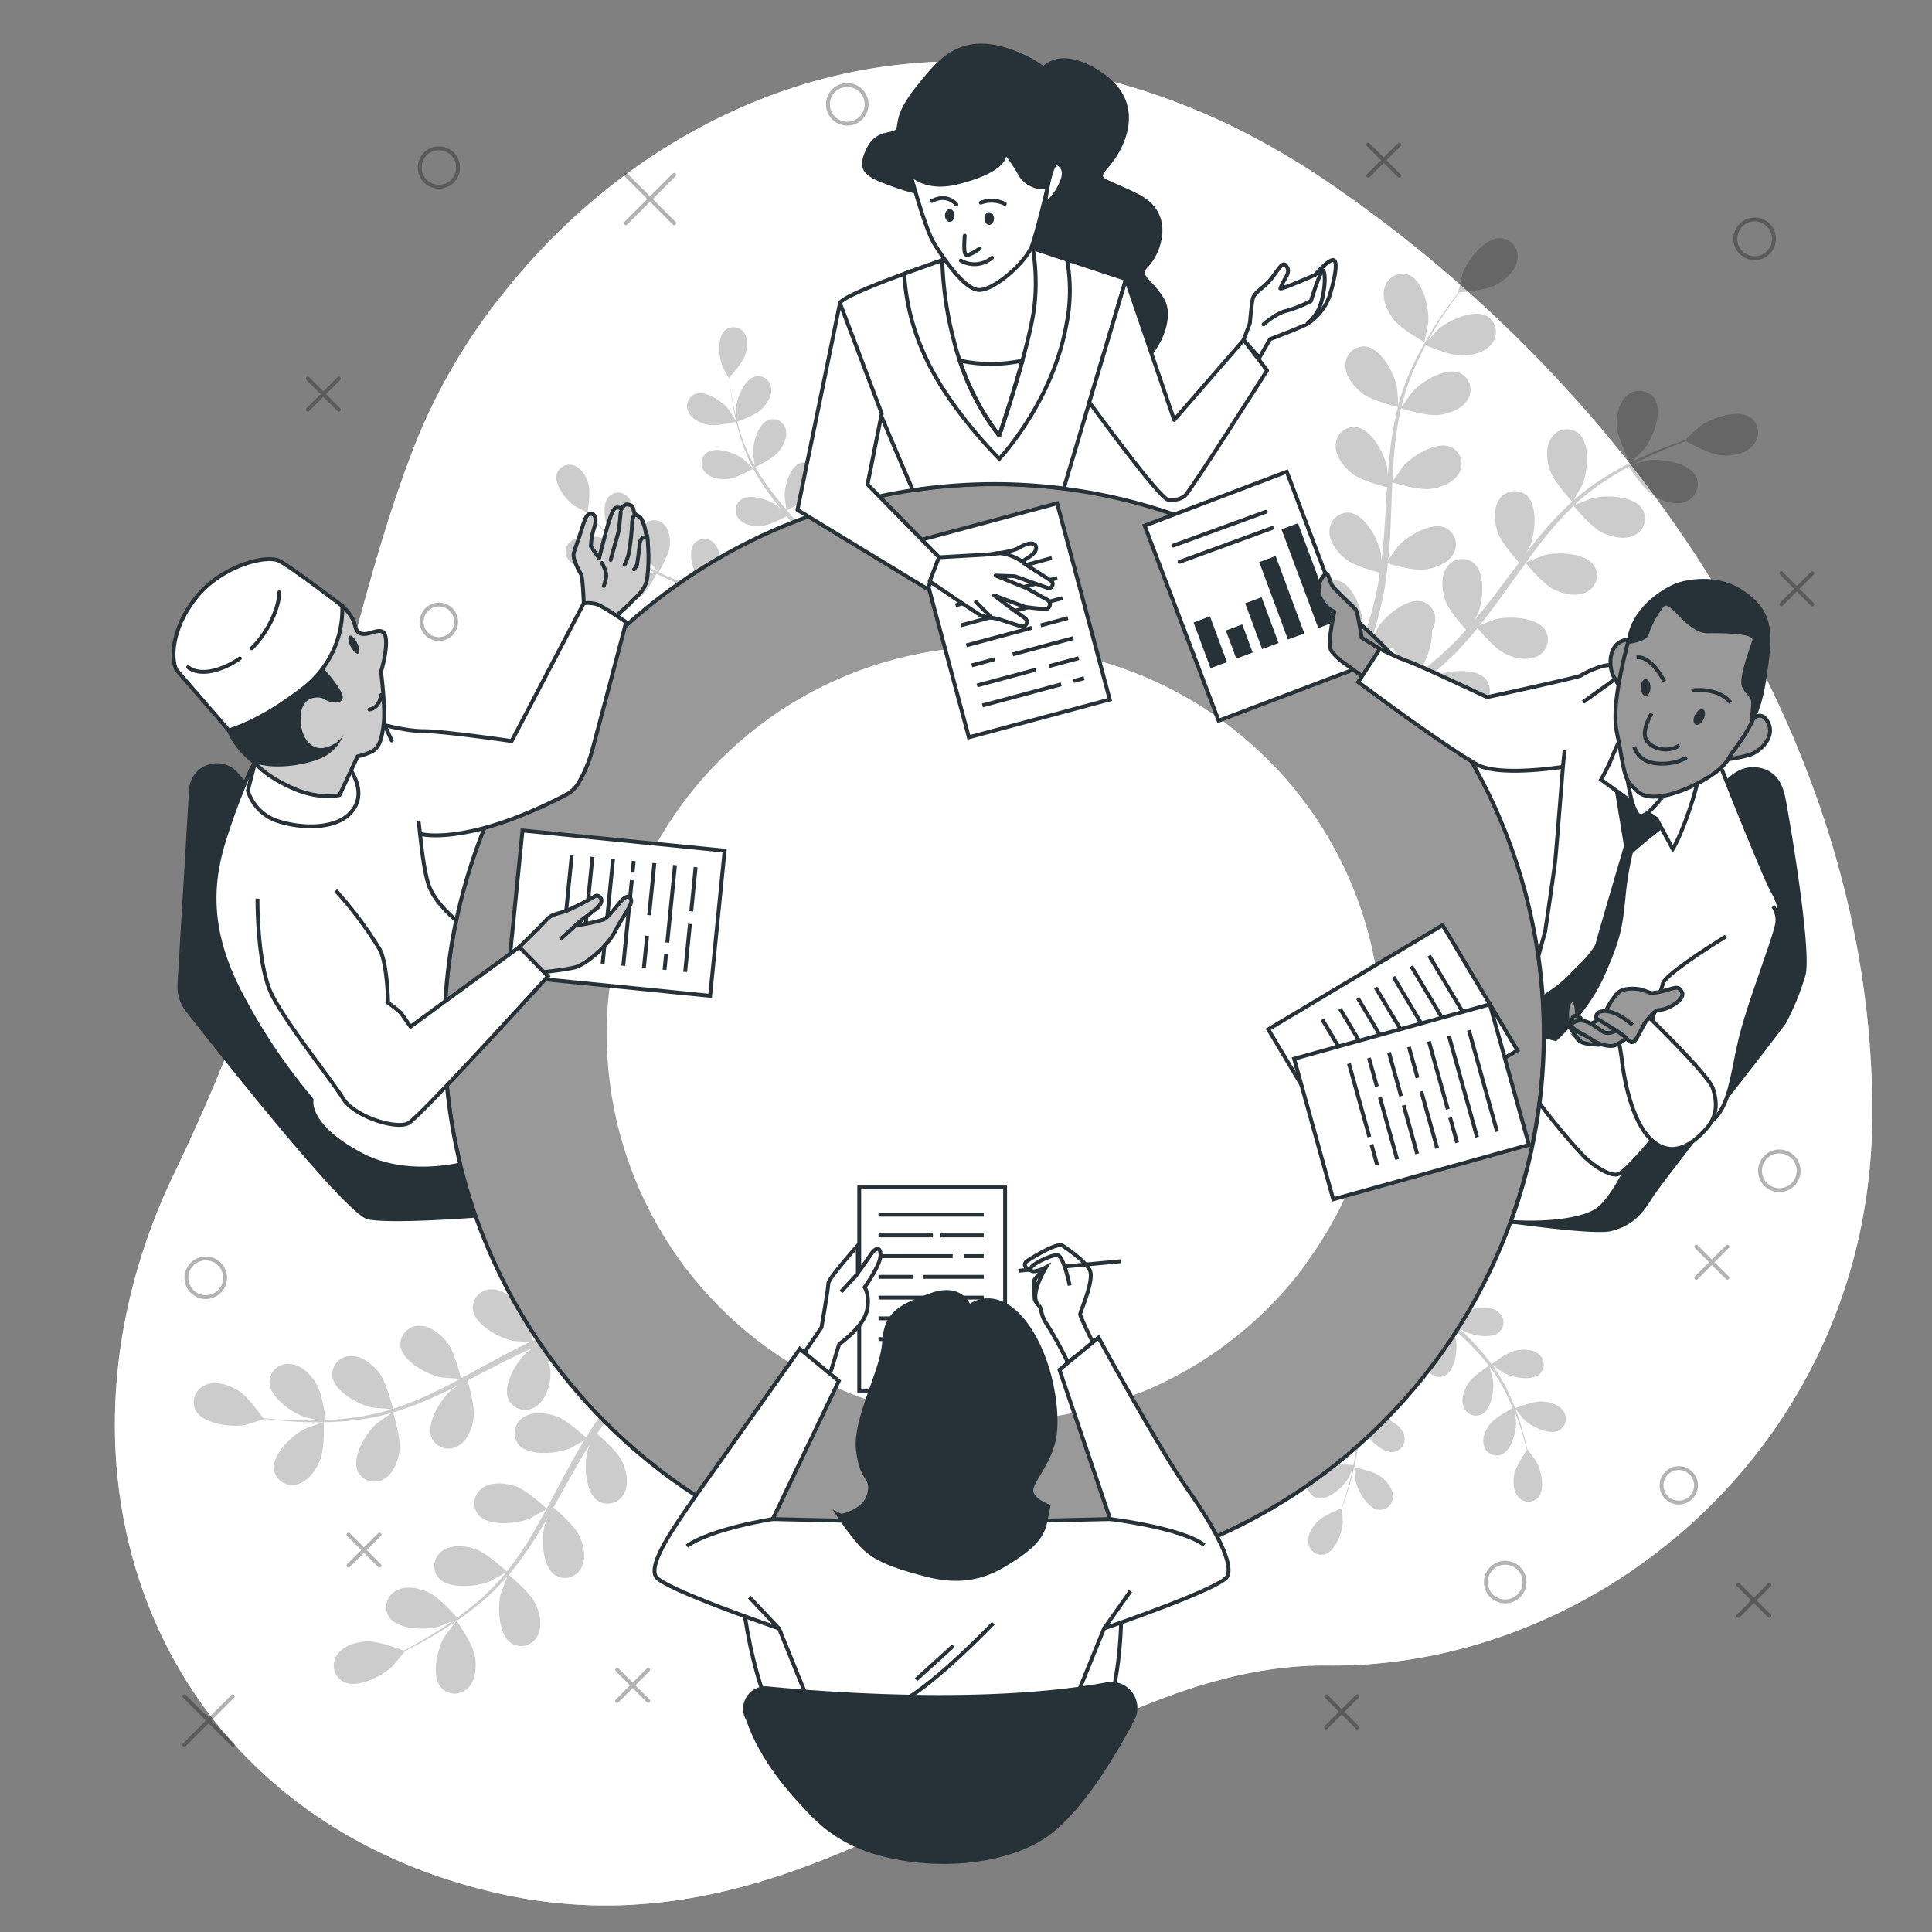 <svg xmlns="http://www.w3.org/2000/svg" viewBox="0 0 500 500"><rect x="0" y="0" width="500" height="500" fill="#808080" stroke="none"/><g id="freepik--background-simple--inject-76"><path d="M316.59,31.58c-27.94-13-58.65-18.9-90.11-14-38,6-71.91,27.91-95.74,57.73a153.21,153.21,0,0,0-22.64,38c-20.52,51-25.48,112.51-63,190.35s-4.95,165.58,82.79,186.1,145.77-59.44,215.82-58.73,140.11-57.32,140.82-141.52C485.36,193,424,103.11,346.82,49.31A201.64,201.64,0,0,0,316.59,31.58Z" style="fill:#FFFFFF"></path><path d="M316.59,31.58c-27.94-13-58.65-18.9-90.11-14-38,6-71.91,27.91-95.74,57.73a153.21,153.21,0,0,0-22.64,38c-20.52,51-25.48,112.51-63,190.35s-4.95,165.58,82.79,186.1,145.77-59.44,215.82-58.73,140.11-57.32,140.82-141.52C485.36,193,424,103.11,346.82,49.31A201.64,201.64,0,0,0,316.59,31.58Z" style="fill:#fff;opacity:0.7"></path></g><g id="freepik--Plants--inject-76"><g style="opacity:0.2"><path d="M122.85,428.35c-.58-3.11-4.7-8.9-4.7-8.9s-3,3.87-3.15,4.14c-1.82,3.12-3.5,10.22-.8,13.23a4.79,4.79,0,0,0,7.12-.19C123.24,434.52,123.35,431,122.85,428.35Z"></path><path d="M83.81,368.07c0-.08-4.63,1.58-4.91,1.71-3.23,1.6-8.55,6.59-8,10.59a4.77,4.77,0,0,0,6,3.77c2.77-.7,4.8-3.57,5.85-6.06C84.06,375.17,83.81,368.07,83.81,368.07Z"></path><path d="M50.63,365c1.9,3.56,9.14,4.42,12.7,3.79.3-.06,5-1.47,5-1.53l0-.08c1.14.15,2.37.29,3.71.42,2.48.21,5.29.44,8.36.47a85.39,85.39,0,0,0,9.91-.36,61.08,61.08,0,0,0,10.92-2l.13,0c-1,.65-3.7,2.56-3.9,2.73-2.7,2.39-6.51,8.61-4.89,12.31a4.79,4.79,0,0,0,6.83,2c2.48-1.4,3.68-4.71,4-7.38.4-3-1.51-9.33-1.67-9.83a85.8,85.8,0,0,0,10.59-4c2-.9,4-1.87,6-2.86-.83.59-1.58,1.12-1.68,1.21-2.7,2.39-6.51,8.61-4.89,12.31a4.79,4.79,0,0,0,6.83,2c2.48-1.4,3.68-4.71,4-7.38s-1.16-8.13-1.59-9.56l2.28-1.16c3.63-1.88,7.24-3.77,10.85-5.51,1.27-.62,2.54-1.18,3.81-1.74-.75.52-1.37,1-1.46,1-2.7,2.4-6.51,8.62-4.89,12.32a4.79,4.79,0,0,0,6.83,2c2.48-1.41,3.68-4.71,4-7.39s-1-7.6-1.51-9.29c1.32-.54,2.64-1.09,3.94-1.55.9-.29,1.74-.64,2.66-.89l2.68-.78c1.72-.44,3.5-.9,5.19-1.28,1.17-.27,2.3-.51,3.43-.76-1.27.6-3.74,1.82-3.93,2a18.52,18.52,0,0,0-6.08,7.14,5.24,5.24,0,0,0-.84.65,4.79,4.79,0,0,0-.07,7.12c3.06,2.65,10.12.85,13.21-1,.18-.11,2-1.53,3.18-2.44-.6.64-1.18,1.25-1.78,1.92-1.2,1.31-2.36,2.65-3.61,4.09L157.14,364c-.6.72-1.15,1.55-1.73,2.32-1.32,1.83-2.56,3.74-3.77,5.7-1.15-1.05-5.29-4.71-7.86-5.56s-6.06-1.22-8.41.4a4.79,4.79,0,0,0-1.15,7c2.62,3.08,9.88,2.37,13.22,1,.21-.09,2.49-1.35,3.73-2.07-.72,1.18-1.44,2.36-2.13,3.58-2,3.52-3.88,7.14-5.8,10.75-.58,1.11-1.18,2.2-1.77,3.3-.4-.38-5.23-4.84-8.11-5.79-2.56-.85-6.06-1.22-8.41.4a4.79,4.79,0,0,0-1.15,7c2.62,3.08,9.88,2.37,13.22,1,.25-.11,3.53-1.93,4.34-2.43-1.3,2.42-2.63,4.81-4,7.12a83.15,83.15,0,0,1-6.21,9c-.19-.18-5.2-4.86-8.15-5.84-2.56-.84-6.06-1.21-8.41.41a4.78,4.78,0,0,0-1.15,7c2.62,3.08,9.88,2.37,13.21,1,.22-.09,2.72-1.47,3.9-2.16l.15.18a62.7,62.7,0,0,1-7.78,7.77c-1.54,1.31-3.08,2.48-4.6,3.59-.85-1-4.76-5.34-7.31-6.52s-5.89-1.87-8.41-.52a4.79,4.79,0,0,0-1.91,6.86c2.26,3.35,9.56,3.44,13,2.43.18-.05,2-.82,3.38-1.4-.69.49-1.4,1-2.08,1.46-2.53,1.71-5,3.13-7.12,4.36-1.23.69-2.36,1.29-3.42,1.84-1.32-.51-6.68-2.53-9.44-2.39s-6.09,1.05-7.7,3.41a4.79,4.79,0,0,0,1.46,7c3.56,1.93,10.07-1.35,12.68-3.85.23-.21,3.38-4,3.31-4l-.08,0c1-.51,2.13-1.07,3.32-1.7,2.19-1.19,4.65-2.55,7.23-4.22a85.7,85.7,0,0,0,8.08-5.76,63.14,63.14,0,0,0,8-7.67,1,1,0,0,0,.08-.11c-.47,1.09-1.68,4.18-1.75,4.42-.93,3.49-.68,10.78,2.72,13a4.8,4.8,0,0,0,6.82-2.07c1.29-2.54.47-6-.71-8.39-1.33-2.74-6.41-6.94-6.81-7.28a84.71,84.71,0,0,0,6.64-9.15c1.18-1.85,2.31-3.76,3.42-5.68-.38.95-.71,1.81-.74,1.93-.93,3.49-.68,10.78,2.71,13a4.79,4.79,0,0,0,6.82-2.06c1.3-2.55.47-6-.7-8.39s-5.46-6.14-6.6-7.1c.42-.74.85-1.48,1.26-2.22,2-3.57,4-7.14,6-10.58.72-1.22,1.47-2.39,2.22-3.56-.34.85-.61,1.56-.64,1.68-.93,3.49-.68,10.78,2.72,13a4.78,4.78,0,0,0,6.81-2.07c1.3-2.54.48-6-.7-8.38s-5-5.78-6.39-6.93c.8-1.17,1.6-2.36,2.44-3.46.58-.74,1.09-1.5,1.72-2.21l1.81-2.13c1.19-1.31,2.42-2.68,3.62-3.93.83-.88,1.63-1.7,2.44-2.53-.73,1.2-2.11,3.58-2.2,3.79-1.45,3.31-2.31,10.56.72,13.24a4.79,4.79,0,0,0,7.05-1c1.67-2.32,1.37-5.82.57-8.4-.87-2.84-5.06-7.59-5.59-8.19,1.34-1.36,2.66-2.68,3.93-3.9,4.33-4.21,8.1-7.56,10.79-9.87l-1.54-2.27-.18.15c-2.67,2.41-6.44,5.9-10.76,10.29-1.37,1.38-2.8,2.88-4.26,4.44a55.32,55.32,0,0,0-5.26-3.11c.69-3-.12-8.84-.23-9.59,1.88-.4,3.7-.77,5.43-1.09C171,340,176,339.3,179.47,338.85l-1.69-2.49c-3.44.54-8,1.31-13.23,2.43-1.9.39-3.93.86-6,1.35-.29-.72-2.74-6.58-4.91-8.61-2-1.84-5-3.64-7.81-3.16a4.8,4.8,0,0,0-4,5.91c1.09,3.89,8,6.29,11.59,6.43.21,0,2.53-.16,4-.29l-2.54.62c-1.72.43-3.43.91-5.27,1.42l-2.66.84c-.9.27-1.81.66-2.73,1-2.1.8-4.19,1.71-6.28,2.68-.38-1.51-1.81-6.85-3.49-9s-4.38-4.36-7.23-4.3a4.78,4.78,0,0,0-4.84,5.23c.48,4,6.93,7.42,10.48,8.11.22,0,2.82.25,4.25.34-1.25.59-2.51,1.17-3.75,1.81-3.6,1.84-7.18,3.81-10.77,5.77-1.09.6-2.2,1.18-3.3,1.77-.12-.54-1.69-6.92-3.56-9.3-1.67-2.12-4.38-4.36-7.24-4.31a4.8,4.8,0,0,0-4.84,5.23c.49,4,6.94,7.43,10.48,8.12.27.05,4,.34,5,.37-2.42,1.29-4.84,2.56-7.29,3.72a86.18,86.18,0,0,1-10.14,4.07c-.06-.25-1.66-6.92-3.58-9.36-1.67-2.12-4.39-4.36-7.24-4.31A4.79,4.79,0,0,0,86,356.17c.49,4,6.93,7.43,10.48,8.12.23,0,3.08.27,4.44.34l0,.23a62,62,0,0,1-10.78,2.19c-2,.25-3.93.38-5.82.46-.17-1.28-1-7.08-2.5-9.47S78,353.23,75.12,353a4.78,4.78,0,0,0-5.38,4.66c0,4.05,6.08,8.15,9.52,9.22.19.06,2.16.44,3.6.7-.85,0-1.72.06-2.54.07-3,0-5.86-.13-8.34-.29-1.41-.11-2.68-.23-3.87-.35-.82-1.16-4.18-5.8-6.55-7.21s-5.66-2.49-8.31-1.41A4.8,4.8,0,0,0,50.63,365Z"></path></g><g style="opacity:0.2"><path d="M360.53,82.53c1.88,2.55,8.1,6,8.11,6s1-4.79,1-5.1c.28-3.6-1.3-10.73-5-12.26a4.78,4.78,0,0,0-6.32,3.27C357.49,77.15,358.93,80.36,360.53,82.53Z"></path><path d="M421.92,119.81c0,.06,3.48-3.44,3.67-3.69,2.22-2.85,4.84-9.65,2.56-13a4.78,4.78,0,0,0-7.08-.76c-2.19,1.83-2.76,5.3-2.62,8C418.61,113.52,421.92,119.8,421.92,119.81Z"></path><path d="M453.14,108.13c-3.27-2.38-10.16,0-13.09,2.12-.25.18-3.87,3.5-3.81,3.54l.08,0c-1.09.37-2.26.78-3.52,1.25-2.33.88-4.95,1.91-7.73,3.21a84.56,84.56,0,0,0-8.77,4.64,62.39,62.39,0,0,0-9,6.52l-.09.1c.61-1,2.22-3.91,2.32-4.15,1.39-3.33,2.11-10.59-1-13.22a4.78,4.78,0,0,0-7,1.14c-1.63,2.34-1.27,5.84-.42,8.41.95,2.88,5.42,7.74,5.77,8.12a86.79,86.79,0,0,0-7.8,8.18c-1.41,1.68-2.79,3.42-4.14,5.18.5-.9.94-1.7,1-1.82,1.39-3.33,2.12-10.59-.95-13.22a4.8,4.8,0,0,0-7,1.14c-1.62,2.34-1.26,5.84-.42,8.41s4.59,6.81,5.59,7.91c-.52.68-1,1.35-1.55,2-2.45,3.28-4.88,6.55-7.36,9.69-.88,1.11-1.78,2.17-2.68,3.23.45-.8.81-1.47.86-1.58,1.39-3.33,2.12-10.59-1-13.22a4.78,4.78,0,0,0-7,1.14c-1.63,2.35-1.27,5.84-.42,8.41s4.22,6.4,5.4,7.71c-.95,1.06-1.9,2.12-2.87,3.11-.68.65-1.29,1.33-2,1.95L372.44,170c-1.36,1.14-2.76,2.33-4.12,3.41-.93.76-1.84,1.46-2.75,2.17.88-1.09,2.56-3.26,2.68-3.46a18.52,18.52,0,0,0,2.37-9.07,4.94,4.94,0,0,0,.47-.95,4.79,4.79,0,0,0-3-6.45c-3.91-1-9.49,3.65-11.45,6.68-.12.18-1.16,2.26-1.79,3.58.25-.83.51-1.64.76-2.5.51-1.7,1-3.42,1.47-5.26.21-.9.42-1.8.64-2.72s.36-1.89.55-2.84c.39-2.22.67-4.48.91-6.77,1.49.44,6.81,1.94,9.49,1.59s6-1.54,7.4-4a4.79,4.79,0,0,0-2-6.83c-3.7-1.63-9.92,2.17-12.32,4.87-.15.17-1.66,2.3-2.46,3.48.13-1.37.27-2.75.36-4.15.25-4,.38-8.12.53-12.2.05-1.25.11-2.49.16-3.74.53.17,6.82,2.08,9.82,1.69,2.68-.35,6-1.55,7.4-4a4.79,4.79,0,0,0-2-6.83c-3.7-1.63-9.93,2.17-12.33,4.87-.18.2-2.34,3.27-2.86,4.07.13-2.74.27-5.47.53-8.16a84.66,84.66,0,0,1,1.68-10.81c.25.08,6.8,2.11,9.88,1.71,2.67-.35,6-1.55,7.39-4a4.78,4.78,0,0,0-2-6.83c-3.7-1.63-9.93,2.17-12.33,4.87-.16.17-1.81,2.51-2.56,3.64l-.21-.09a61.34,61.34,0,0,1,3.62-10.39c.81-1.85,1.69-3.57,2.58-5.23,1.18.5,6.6,2.74,9.41,2.68s6.12-.87,7.8-3.18a4.79,4.79,0,0,0-1.27-7c-3.49-2-10.1,1.06-12.78,3.48-.15.13-1.48,1.63-2.44,2.73.41-.74.83-1.51,1.24-2.22,1.53-2.64,3.1-5,4.51-7,.8-1.16,1.56-2.19,2.27-3.15,1.42-.11,7.12-.63,9.55-2s5-3.6,5.45-6.42a4.78,4.78,0,0,0-4.35-5.64c-4-.19-8.48,5.6-9.75,9-.11.29-1.3,5.06-1.22,5.06h.08c-.7.91-1.45,1.89-2.25,3-1.45,2-3.08,4.32-4.67,7a82.5,82.5,0,0,0-4.76,8.7,62.82,62.82,0,0,0-3.89,10.39s0,.09,0,.13c-.05-1.18-.31-4.48-.36-4.74-.67-3.54-4.07-10-8.09-10.49a4.79,4.79,0,0,0-5.24,4.83c-.06,2.85,2.18,5.57,4.29,7.24,2.39,1.89,8.79,3.47,9.3,3.59a84.19,84.19,0,0,0-2,11.13c-.25,2.18-.44,4.39-.6,6.6-.08-1-.16-1.93-.18-2.06-.68-3.55-4.08-10-8.09-10.5a4.79,4.79,0,0,0-5.24,4.83c-.06,2.86,2.17,5.57,4.29,7.25s7.58,3.15,9,3.52c-.05.85-.12,1.69-.17,2.54-.23,4.09-.46,8.16-.79,12.15-.12,1.4-.29,2.78-.46,4.16-.07-.9-.13-1.67-.15-1.78-.68-3.55-4.08-10-8.09-10.5a4.79,4.79,0,0,0-5.24,4.83c-.06,2.85,2.17,5.57,4.28,7.24s7.06,3,8.77,3.46c-.21,1.4-.42,2.82-.69,4.17-.2.92-.33,1.83-.59,2.74l-.69,2.71c-.51,1.7-1,3.46-1.56,5.11-.36,1.15-.73,2.24-1.09,3.34.13-1.4.34-4.14.33-4.37-.14-3.61-2.52-10.51-6.41-11.6a4.78,4.78,0,0,0-5.91,4c-.49,2.81,1.3,5.83,3.14,7.81,2,2.17,7.87,4.63,8.6,4.93-.62,1.82-1.23,3.58-1.84,5.23-2.06,5.67-4,10.33-5.41,13.58l2.37,1.37.09-.21c1.36-3.33,3.23-8.11,5.21-13.95.63-1.84,1.27-3.82,1.91-5.86a50.27,50.27,0,0,0,6.09.52c.67,3,3.95,7.9,4.37,8.54-1.51,1.17-3,2.3-4.41,3.34-4.85,3.6-9,6.41-12,8.35l2.61,1.5c2.85-2,6.59-4.64,10.85-7.94,1.54-1.18,3.16-2.48,4.82-3.83.58.52,5.33,4.72,8.17,5.61,2.58.8,6.08,1.11,8.4-.56a4.79,4.79,0,0,0,1-7.05c-2.68-3-9.92-2.19-13.24-.74-.19.08-2.21,1.24-3.47,2,.68-.56,1.34-1.09,2-1.67,1.37-1.14,2.69-2.32,4.13-3.58l2-1.91c.69-.63,1.34-1.38,2-2.07,1.54-1.63,3-3.36,4.49-5.14,1,1.19,4.61,5.37,7.05,6.56s5.84,2,8.38.72a4.77,4.77,0,0,0,2.08-6.81c-2.18-3.4-9.47-3.67-13-2.74-.22.05-2.65,1-4,1.55.87-1.08,1.75-2.15,2.59-3.27,2.44-3.22,4.8-6.56,7.18-9.88l2.2-3c.35.43,4.53,5.49,7.26,6.82,2.42,1.19,5.84,2,8.39.73a4.79,4.79,0,0,0,2.08-6.81c-2.19-3.41-9.48-3.67-13-2.75-.26.07-3.76,1.44-4.63,1.83,1.62-2.22,3.25-4.42,4.95-6.52a83.09,83.09,0,0,1,7.36-8.09c.16.2,4.5,5.51,7.3,6.87,2.42,1.18,5.84,2,8.39.73a4.79,4.79,0,0,0,2.07-6.82c-2.18-3.4-9.47-3.67-13-2.74-.23.06-2.89,1.1-4.15,1.62l-.12-.19a60.75,60.75,0,0,1,8.74-6.66c1.7-1.1,3.38-2.06,5-2.95.71,1.07,4,5.93,6.38,7.44s5.58,2.64,8.25,1.64a4.8,4.8,0,0,0,2.82-6.55c-1.8-3.62-9-4.68-12.59-4.15-.19,0-2.13.55-3.54.94.75-.39,1.52-.81,2.26-1.17,2.74-1.36,5.33-2.43,7.63-3.37,1.32-.52,2.51-1,3.64-1.37,1.24.69,6.28,3.4,9,3.64s6.17-.23,8.08-2.35A4.79,4.79,0,0,0,453.14,108.13Z"></path></g><g style="opacity:0.2"><path d="M399.07,362.71c-2.26-.12-7,1.77-7,1.77s2.19,2.73,2.35,2.89c1.87,1.79,6.52,4.17,9.08,2.8a3.43,3.43,0,0,0,1.07-5C403.43,363.48,401,362.81,399.07,362.71Z"></path><path d="M350.49,379.71c-.05,0,.32,3.49.37,3.7.56,2.53,3.14,7.08,6,7.34a3.43,3.43,0,0,0,3.64-3.57c0-2-1.68-3.94-3.23-5.09C355.48,380.73,350.49,379.71,350.49,379.71Z"></path><path d="M342.74,402.3c2.8-.72,4.62-5.62,4.78-8.21,0-.22-.17-3.74-.22-3.72l-.06,0c.29-.77.6-1.6.91-2.51.57-1.69,1.2-3.61,1.75-5.74a62,62,0,0,0,1.42-7,44.48,44.48,0,0,0,.48-7.94s0-.06,0-.09c.29.8,1.15,3,1.24,3.17,1.21,2.29,4.9,6,7.75,5.49a3.42,3.42,0,0,0,2.57-4.41c-.55-2-2.66-3.36-4.46-4.06-2-.79-6.75-.52-7.12-.5a61,61,0,0,0-1-8c-.29-1.55-.62-3.1-1-4.66.27.69.52,1.3.56,1.38,1.21,2.29,4.9,6,7.75,5.49a3.43,3.43,0,0,0,2.57-4.41c-.55-2-2.65-3.36-4.46-4.06s-5.85-.57-6.92-.51l-.42-1.79c-.7-2.84-1.4-5.68-2-8.48-.21-1-.39-2-.57-2.95.24.6.45,1.11.49,1.19,1.21,2.29,4.89,6,7.75,5.49a3.43,3.43,0,0,0,2.57-4.41c-.56-2-2.66-3.36-4.46-4.06s-5.46-.58-6.73-.52c-.15-1-.31-2-.41-3,0-.67-.15-1.32-.17-2l-.09-2c0-1.27,0-2.59,0-3.83,0-.87,0-1.69.05-2.52.2,1,.63,2.91.69,3.07a13.38,13.38,0,0,0,3.94,5.44,4.28,4.28,0,0,0,.31.69,3.43,3.43,0,0,0,4.95,1.25c2.36-1.68,2.3-6.9,1.52-9.37,0-.15-.72-1.67-1.17-2.62l1,1.56c.71,1.06,1.45,2.09,2.24,3.21L360,328c.39.54.88,1.06,1.32,1.6,1.05,1.22,2.17,2.41,3.33,3.58-.92.63-4.17,2.89-5.2,4.54s-1.87,4-1.14,5.92a3.43,3.43,0,0,0,4.7,2c2.59-1.3,3.32-6.48,2.92-9,0-.16-.52-2-.81-2.94.7.7,1.4,1.4,2.13,2.08,2.12,2,4.32,3.92,6.51,5.86l2,1.79c-.33.22-4.25,2.82-5.41,4.67-1,1.64-1.87,4-1.14,5.92a3.43,3.43,0,0,0,4.7,2c2.59-1.3,3.32-6.48,2.93-9,0-.19-.75-2.78-1-3.43,1.46,1.31,2.91,2.64,4.28,4a60.3,60.3,0,0,1,5.21,5.85c-.15.1-4.26,2.8-5.44,4.69-1,1.64-1.87,4-1.14,5.92a3.43,3.43,0,0,0,4.7,2c2.59-1.3,3.32-6.48,2.92-9,0-.17-.56-2.15-.84-3.08l.14-.08a44.1,44.1,0,0,1,4.1,6.73c.66,1.3,1.21,2.57,1.72,3.82-.81.42-4.52,2.4-5.77,4S383.5,372,384,374a3.43,3.43,0,0,0,4.46,2.49c2.72-1,4-6.07,3.9-8.66,0-.14-.23-1.56-.41-2.6.22.57.46,1.15.67,1.7.76,2.05,1.33,4,1.83,5.69.27,1,.5,1.87.7,2.7-.58.83-2.89,4.23-3.26,6.17s-.3,4.42,1.07,5.94a3.43,3.43,0,0,0,5.1.16c1.95-2.15.76-7.24-.53-9.48-.11-.2-2.21-3-2.24-3l0,.05c-.18-.81-.38-1.67-.62-2.6-.46-1.73-1-3.68-1.71-5.76a61.46,61.46,0,0,0-2.66-6.59,44.05,44.05,0,0,0-4-6.88l-.06-.08c.68.51,2.62,1.88,2.79,2,2.27,1.24,7.39,2.3,9.49.31a3.44,3.44,0,0,0-.29-5.1c-1.55-1.33-4.07-1.34-6-.93-2.13.46-5.92,3.29-6.22,3.52a60.2,60.2,0,0,0-5.25-6.17c-1.09-1.14-2.23-2.25-3.38-3.35.6.43,1.14.8,1.22.84,2.27,1.24,7.39,2.3,9.49.31a3.43,3.43,0,0,0-.28-5.1c-1.55-1.33-4.07-1.34-6-.93s-5.2,2.76-6.06,3.39l-1.34-1.25c-2.14-2-4.3-4-6.35-6-.72-.71-1.41-1.43-2.1-2.15.53.38,1,.69,1.06.73,2.27,1.24,7.39,2.3,9.49.3a3.43,3.43,0,0,0-.28-5.1c-1.56-1.33-4.08-1.33-6-.92s-4.87,2.53-5.9,3.28c-.68-.76-1.37-1.52-2-2.29-.41-.53-.85-1-1.24-1.57L360,325.47c-.71-1.05-1.46-2.14-2.13-3.18-.47-.73-.9-1.43-1.34-2.13.71.71,2.13,2.07,2.27,2.17,2.05,1.57,6.95,3.39,9.33,1.74a3.42,3.42,0,0,0,.49-5.08c-1.33-1.56-3.82-1.94-5.75-1.82-2.12.13-6.15,2.24-6.65,2.51-.72-1.17-1.42-2.31-2.05-3.4-2.2-3.72-3.9-6.92-5.05-9.18l-1.84.69a1.09,1.09,0,0,0,.08.15c1.22,2.27,3,5.48,5.34,9.23.73,1.19,1.53,2.44,2.37,3.72A39.8,39.8,0,0,0,352,324c-1.95-1-6.17-1.41-6.71-1.47,0-1.37.09-2.7.15-4,.23-4.33.58-7.92.86-10.45l-2,.76c-.21,2.48-.44,5.76-.55,9.62-.05,1.39-.07,2.88-.07,4.41-.55.09-5.05.8-6.83,2-1.62,1.06-3.38,2.86-3.52,4.9a3.44,3.44,0,0,0,3.44,3.78c2.89-.1,5.73-4.49,6.44-7,0-.15.31-1.79.47-2.83,0,.62,0,1.23,0,1.87,0,1.28.06,2.55.1,3.91.05.66.09,1.33.14,2s.15,1.37.22,2.06c.2,1.6.48,3.21.8,4.83-1.12,0-5.08.1-6.84.91s-3.78,2.32-4.22,4.31a3.43,3.43,0,0,0,2.82,4.26c2.88.34,6.35-3.58,7.42-5.93.07-.15.66-1.92,1-2.9.2,1,.39,1.94.62,2.91.68,2.82,1.45,5.65,2.2,8.48.23.86.45,1.73.68,2.59-.4,0-5.11,0-7.08.91-1.76.81-3.78,2.32-4.22,4.32a3.43,3.43,0,0,0,2.82,4.25c2.88.34,6.34-3.57,7.42-5.93.08-.17.92-2.73,1.1-3.39.49,1.91,1,3.81,1.36,5.71a60.82,60.82,0,0,1,1.12,7.75c-.19,0-5.1,0-7.13.91-1.76.81-3.77,2.32-4.22,4.31a3.44,3.44,0,0,0,2.83,4.26c2.87.34,6.34-3.58,7.42-5.93.07-.15.71-2.1,1-3l.16,0a44.19,44.19,0,0,1-.29,7.87c-.17,1.44-.41,2.81-.67,4.13-.91-.1-5.1-.49-7,.14s-4,1.89-4.67,3.82a3.43,3.43,0,0,0,2.34,4.54c2.82.66,6.69-2.85,8-5.07.08-.12.68-1.43,1.1-2.39-.13.59-.25,1.21-.38,1.78-.5,2.13-1.08,4.06-1.61,5.76-.31,1-.61,1.83-.9,2.64-.95.37-4.75,1.93-6.13,3.34s-2.69,3.52-2.38,5.55A3.44,3.44,0,0,0,342.74,402.3Z"></path></g><g style="opacity:0.2"><path d="M154.24,145.58c2.09-.88,5.52-4.64,5.52-4.64s-3.16-1.51-3.37-1.58c-2.46-.8-7.69-.91-9.39,1.43a3.43,3.43,0,0,0,1.21,5C150,146.78,152.45,146.33,154.24,145.58Z"></path><path d="M190.58,109.13s-1.81-3-2-3.18c-1.61-2-5.91-5-8.62-4a3.43,3.43,0,0,0-1.73,4.81c.91,1.83,3.23,2.82,5.13,3.18C185.64,110.37,190.57,109.13,190.58,109.13Z"></path><path d="M187.72,85.41c-2.21,1.87-1.72,7.08-.73,9.47.08.21,1.78,3.29,1.82,3.25l0,0c.07.82.16,1.7.27,2.66.22,1.77.49,3.77.93,5.93a62.26,62.26,0,0,0,1.75,6.89,44.09,44.09,0,0,0,3,7.35l0,.09c-.6-.6-2.34-2.21-2.49-2.32-2.09-1.53-7-3.27-9.37-1.57a3.43,3.43,0,0,0-.4,5.09c1.36,1.53,3.86,1.87,5.79,1.72,2.17-.18,6.3-2.47,6.63-2.66a61.41,61.41,0,0,0,4.38,6.82c.93,1.27,1.91,2.52,2.91,3.76-.54-.5-1-.94-1.1-1-2.09-1.53-7-3.27-9.37-1.57a3.43,3.43,0,0,0-.4,5.09c1.36,1.53,3.86,1.87,5.79,1.71s5.52-2,6.45-2.55l1.16,1.42c1.86,2.26,3.73,4.51,5.5,6.77.62.8,1.21,1.6,1.79,2.41-.48-.45-.88-.81-.95-.86-2.09-1.54-7-3.27-9.37-1.57a3.43,3.43,0,0,0-.39,5.09c1.35,1.53,3.85,1.87,5.78,1.71s5.17-1.86,6.29-2.46c.57.84,1.15,1.69,1.67,2.53.34.58.71,1.12,1,1.73l1,1.76c.57,1.14,1.16,2.31,1.68,3.44.37.78.71,1.53,1,2.29-.61-.8-1.84-2.34-2-2.46a13.27,13.27,0,0,0-5.92-3.18,3.86,3.86,0,0,0-.58-.49,3.43,3.43,0,0,0-5,1c-1.39,2.55.94,7.23,2.71,9.11.11.11,1.38,1.18,2.2,1.85l-1.62-1c-1.1-.64-2.21-1.25-3.41-1.91l-1.79-.9c-.59-.32-1.25-.57-1.88-.87-1.48-.64-3-1.22-4.56-1.77.56-1,2.5-4.42,2.71-6.35s-.06-4.43-1.55-5.83a3.43,3.43,0,0,0-5.1.26c-1.77,2.3-.17,7.28,1.3,9.4.09.14,1.32,1.55,2,2.31-.94-.33-1.87-.66-2.83-.95-2.76-.86-5.59-1.65-8.4-2.44-.87-.24-1.72-.5-2.58-.75.2-.34,2.6-4.39,2.83-6.55.21-1.92-.06-4.43-1.55-5.83a3.44,3.44,0,0,0-5.1.25c-1.76,2.3-.17,7.28,1.3,9.41.12.16,1.89,2.19,2.36,2.68-1.89-.55-3.77-1.12-5.6-1.75a60.72,60.72,0,0,1-7.24-3c.1-.16,2.62-4.37,2.86-6.59.21-1.92-.06-4.43-1.55-5.83a3.43,3.43,0,0,0-5.1.26c-1.77,2.3-.17,7.28,1.3,9.4.1.14,1.45,1.69,2.1,2.41l-.1.13a43.93,43.93,0,0,1-6.61-4.28c-1.16-.88-2.21-1.78-3.21-2.68.55-.74,3-4.13,3.46-6.1s.42-4.41-.91-6a3.43,3.43,0,0,0-5.09-.31c-2,2.1-1,7.22.26,9.5.07.12.89,1.31,1.5,2.16-.45-.41-.92-.83-1.34-1.24-1.58-1.51-2.94-3-4.13-4.33-.67-.76-1.26-1.46-1.81-2.12.16-1,.77-5.06.26-7s-1.66-4.11-3.55-4.88a3.43,3.43,0,0,0-4.67,2.07c-.81,2.79,2.47,6.85,4.61,8.31.19.12,3.3,1.76,3.31,1.71v-.06c.52.64,1.07,1.33,1.7,2.07,1.16,1.35,2.49,2.87,4,4.43a61,61,0,0,0,5.25,4.78,44.68,44.68,0,0,0,6.59,4.46l.08,0c-.83-.17-3.18-.55-3.36-.56-2.58-.13-7.65,1.15-8.68,3.86a3.43,3.43,0,0,0,2.48,4.46c2,.53,4.25-.57,5.77-1.76,1.72-1.34,3.9-5.53,4.07-5.87a60.43,60.43,0,0,0,7.41,3.27c1.48.55,3,1.05,4.5,1.54l-1.46-.23c-2.59-.12-7.66,1.15-8.68,3.86a3.43,3.43,0,0,0,2.47,4.47c2,.52,4.25-.57,5.78-1.76s3.47-4.75,4-5.69c.58.18,1.16.37,1.75.54,2.8.86,5.6,1.7,8.32,2.61,1,.32,1.89.67,2.83,1-.65-.1-1.19-.19-1.28-.19-2.58-.13-7.65,1.15-8.67,3.86a3.42,3.42,0,0,0,2.47,4.46c2,.53,4.25-.56,5.77-1.76s3.29-4.4,3.89-5.52c.94.39,1.89.77,2.79,1.19.61.29,1.22.54,1.81.87l1.77.94c1.1.64,2.24,1.3,3.3,1.95l2.13,1.33c-1-.33-2.82-.94-3-1-2.54-.52-7.74,0-9.17,2.5a3.44,3.44,0,0,0,1.78,4.79c1.87.82,4.28.08,6-.87,1.85-1,4.55-4.69,4.89-5.15,1.16.73,2.28,1.46,3.33,2.16,3.6,2.4,6.51,4.53,8.54,6.07l1.36-1.42-.14-.1c-2.09-1.51-5.1-3.62-8.83-6-1.17-.75-2.44-1.53-3.76-2.32a36.17,36.17,0,0,0,1.39-4.15c2.19,0,6.17-1.42,6.69-1.61.56,1.26,1.09,2.48,1.58,3.64,1.68,4,2.93,7.38,3.78,9.78l1.49-1.56c-.89-2.33-2.12-5.38-3.69-8.9-.57-1.27-1.2-2.62-1.86-4,.46-.31,4.19-2.91,5.29-4.74,1-1.66,1.8-4.05,1-5.94a3.43,3.43,0,0,0-4.73-1.91c-2.57,1.35-3.21,6.54-2.76,9.09,0,.15.49,1.75.8,2.75-.27-.56-.53-1.11-.82-1.68-.56-1.15-1.15-2.27-1.79-3.48l-1-1.74c-.32-.59-.73-1.17-1.09-1.76-.88-1.35-1.84-2.68-2.83-4,1-.49,4.53-2.3,5.76-3.8s2.4-3.72,1.93-5.71a3.43,3.43,0,0,0-4.4-2.6c-2.74.94-4.15,6-4.1,8.56,0,.16.25,2,.41,3-.6-.79-1.2-1.58-1.84-2.35-1.83-2.25-3.75-4.46-5.66-6.67-.59-.68-1.16-1.37-1.74-2.05.35-.17,4.59-2.23,6-3.9,1.23-1.49,2.39-3.73,1.92-5.72a3.44,3.44,0,0,0-4.4-2.6c-2.74.95-4.15,6-4.1,8.57,0,.19.37,2.86.49,3.53-1.27-1.5-2.53-3-3.7-4.55a60.19,60.19,0,0,1-4.39-6.49c.17-.08,4.6-2.21,6-3.92,1.23-1.49,2.39-3.73,1.92-5.72a3.43,3.43,0,0,0-4.39-2.6c-2.74.94-4.16,6-4.11,8.56,0,.17.28,2.2.43,3.17l-.15,0a43.9,43.9,0,0,1-3.16-7.22c-.48-1.36-.86-2.7-1.2-4,.86-.32,4.8-1.78,6.25-3.19s2.79-3.44,2.54-5.47a3.43,3.43,0,0,0-4.08-3.07c-2.83.64-4.79,5.49-5,8.07,0,.14,0,1.58.06,2.62-.15-.59-.31-1.19-.44-1.76-.48-2.14-.79-4.13-1.05-5.89-.14-1-.25-1.92-.34-2.77.69-.75,3.43-3.8,4.06-5.68s.88-4.34-.27-6A3.44,3.44,0,0,0,187.72,85.41Z"></path></g></g><g id="freepik--Table--inject-76"><circle cx="257.27" cy="267.55" r="142.24" transform="translate(-113.83 260.28) rotate(-45)" style="fill:#999;stroke:#263238;stroke-miterlimit:10"></circle></g><g id="freepik--World--inject-76"><circle cx="257.27" cy="267.55" r="100.25" transform="translate(-79.25 424.15) rotate(-71.08)" style="fill:#FFFFFF"></circle><path d="M237.14,360.3a94.48,94.48,0,0,0,16.35,2.08" style="fill:none"></path><path d="M224.86,356.74c2.71,1,5.48,1.86,8.29,2.6" style="fill:none"></path><polygon points="243.69 223.03 253.91 225.14 257.4 228.76 261.94 229.46 263.38 233.76 262.32 236.68 259.23 238.1 251.64 236.86 251.43 235.93 255.02 233.43 252.54 228.86 245.76 227.93 242.15 224.83 243.69 223.03" style="fill:#fff"></polygon><path d="M326.05,317.33,318,316l-9.78-1.24-7.2,1.6-7.05.11-7.07,3.27-4.13,1.16-2.55.57-4.26,3.87-4.23,2.89-7.15-2.56.18-6.86L260.4,318l-4.64,1-1.16-1.93-.47-4.29-2.14-2-3.15,1.19-.41,2.53-3.9,1.11-4.41-3.41L237.49,307l2-7.27,6.84-1,2.22,1.21,2.78-.62,3-2.86,3.23.25L263.4,303l1.57-.6-1.65-5.24-2-2.47-.52-4.52,7.77-5.62-.75-8.86,3.05-3.84,1.83-6,2.22-1,4.57-4.67-.18-1.91-3.66,1.05-1.11-1.7-2.56.57-3.74,1.8,1.19-3.43,7.61-4.13,1.39-2.5,4.39,4.39,2.56,1.62,3-1.65-2.06-2.71-5.65-2.4-7-5-6.68-2.66-5.79.31-3.4-2.17-3.92-.1-.26,1,1,6.84,1.44,2.12-.44,7.89-5.47-2.68,0-3.41-5.4-1.24L242.17,248l-.13-6.06,5.65-6.38-.77-5.67-2.51.8-2.09-1.73-1.47-3.33-1.67.13-.11,3.92-2.45,1-3-7.87-2.11-.75L228,221.4l-3.31,2.68,5.63,3.38,1.81,3.75-9.76-4.42-7.2-5-1.86-6.17-6.45-.52-4,4.06a38,38,0,0,1-3.07,2.63,40,40,0,0,1-5.37,2.16l-.05,4.16-5.29,1.42,1,2.45,8.9-.52,5.5,3.9,1.8,8.13-.95,7.77,2.16,7.56-4,12.83,2.37,17.26,4.26,9.29,4.67,6.76,3.58-.31-2-3.45L214,298.84l-2.3-4.85,2-.93,5.11,7.64,4,6.92,1.34,6,5.6,4.37,9.19,4.05,12.8.57,4.49,2.66,3.61,3.09,4.75,1.63,5.42.26,5.06-1.37s.28,2.38.54,3.54-2.12,5.83-2.12,5.83l-1.52,5.21,3,4.7,5.58,1,8.85,5.83,3.56.67.77,3.48.77,1.54a100,100,0,0,0,43.62-33.75l-.26-1.71,3.75-12.78L338.05,311Z" style="fill:#fff"></path><path d="M329.83,220.23l-3.53-3.85L321.91,212l-2.47-6.76,4.33-.23-.28-2.37-3.07.43,2.29-1.73,2.43-2.24-.52-2.32-3.61-3.1-1.7-4.87a100.34,100.34,0,0,0-121-2.32l6.2,2.61-2.32,4.9-4.21,1.91.93,6.37-1.7,1.11-1.76,3.07,1.16,4.13,4.05-.41-.74,4.31,3.94-.88,4.83-10.09-.13-3.87,6.4-1.91,1-3.15,6.58-2.19-.18-4.1,4.83-1.32s3.07-2.63,3.77-2.78a28.35,28.35,0,0,1,4.2.28l4.1,2,4.88-1.08,3.61-3.48,5.45-.72a5.85,5.85,0,0,0,2.76.36c1.16-.26,4.29-2.66,4.29-2.66l7.66,2.69,3.25,1.47.77,3.48,3.59-.31.7-2.35,3.33.73.18,1.91-6.56,3.4,5.09,4.23,9.39,2.79,4.51,3.87,5.22-.67.64-2.58,1.76-.87-7.07-3.31-3.82.36,2.81-1.6L288,188.81l3.89-1.11,5.73,1.66,2.4,5.31,3.23,2.46,3.58,6.27,5.94,2.58,1.7,7.66,6.12,2.3.33,2.61,0,3.17,2.32,3.87.93,2,4.1-.18,1-4.36Z" style="fill:#fff"></path><path d="M327.66,196.16l.29,1.33-.33,4,1.42,3.1,2.76.36,1,4.42-3-.55,2.09,12.7-1.65,5.73,3.3,6.09,3.64,2.12L339.9,248l5.18,9.08,4.9,6.71,5.65.21.83-5.06.63-.76a102.16,102.16,0,0,0-1.95-12.33A99.76,99.76,0,0,0,327.66,196.16Z" style="fill:#fff"></path><polygon points="273.68 206.62 256.86 203.29 250.17 205.01 249.53 209.79 246.07 207.39 241.22 209.69 242.46 217.45 247.31 219.54 249.35 214.46 253.6 217.17 262.2 221.84 265.09 228.27 272.83 234.59 282.22 230.8 281.21 227.37 278.25 223.88 275.72 214.69 277.17 210.23 273.68 206.62" style="fill:#fff"></polygon><polygon points="287.36 208.94 283.67 208.79 281.22 212.01 284.34 218.39 287.36 217.72 287.36 208.94" style="fill:#fff"></polygon><polygon points="309.94 208.56 301.11 206.13 298.87 203.71 297.17 204.81 299.82 209.1 302.56 214.83 306.35 215.45 306.84 214.37 303.98 211.34 310.53 212.33 309.94 208.56" style="fill:#fff"></polygon><polygon points="260.74 307.47 260.02 308.6 267.45 309.14 270.96 311.78 275.47 311.26 276.53 308.35 270.98 308.6 260.74 307.47" style="fill:#fff"></polygon><polygon points="282.39 307.29 277.82 309.77 278.93 311.47 284.97 310.13 285.72 308.01 283.68 308.71 282.39 307.29" style="fill:#fff"></polygon></g><g><rect x="341.58" y="242.82" width="37.75" height="52.57" transform="translate(406.5 -178.36) rotate(59.13)" style="fill:#fff;stroke:#263238;stroke-miterlimit:10"></rect><line x1="369.85" y1="247.32" x2="383.82" y2="270.69" style="fill:none;stroke:#263238;stroke-miterlimit:10"></line><line x1="365.24" y1="250.07" x2="379.21" y2="273.45" style="fill:none;stroke:#263238;stroke-miterlimit:10"></line><line x1="360.63" y1="252.82" x2="374.61" y2="276.2" style="fill:none;stroke:#263238;stroke-miterlimit:10"></line><line x1="356.02" y1="255.58" x2="370" y2="278.96" style="fill:none;stroke:#263238;stroke-miterlimit:10"></line><line x1="351.42" y1="258.33" x2="365.39" y2="281.71" style="fill:none;stroke:#263238;stroke-miterlimit:10"></line><line x1="346.81" y1="261.09" x2="360.78" y2="284.47" style="fill:none;stroke:#263238;stroke-miterlimit:10"></line><line x1="342.2" y1="263.84" x2="356.18" y2="287.22" style="fill:none;stroke:#263238;stroke-miterlimit:10"></line><rect x="346.45" y="258.87" width="37.75" height="52.57" transform="translate(542.16 -143.22) rotate(74.46)" style="fill:#fff;stroke:#263238;stroke-miterlimit:10"></rect><line x1="380.15" y1="266.62" x2="387.44" y2="292.86" style="fill:none;stroke:#263238;stroke-miterlimit:10"></line><line x1="374.97" y1="268.06" x2="382.27" y2="294.3" style="fill:none;stroke:#263238;stroke-miterlimit:10"></line><line x1="375.29" y1="289.24" x2="377.1" y2="295.74" style="fill:none;stroke:#263238;stroke-miterlimit:10"></line><line x1="369.8" y1="269.5" x2="374.69" y2="287.07" style="fill:none;stroke:#263238;stroke-miterlimit:10"></line><line x1="367.83" y1="282.43" x2="371.93" y2="297.18" style="fill:none;stroke:#263238;stroke-miterlimit:10"></line><line x1="364.63" y1="270.94" x2="366.86" y2="278.94" style="fill:none;stroke:#263238;stroke-miterlimit:10"></line><line x1="363.27" y1="286.07" x2="366.76" y2="298.62" style="fill:none;stroke:#263238;stroke-miterlimit:10"></line><line x1="359.46" y1="272.37" x2="362.6" y2="283.68" style="fill:none;stroke:#263238;stroke-miterlimit:10"></line><line x1="357.12" y1="283.99" x2="361.58" y2="300.05" style="fill:none;stroke:#263238;stroke-miterlimit:10"></line><line x1="354.29" y1="273.81" x2="356.34" y2="281.18" style="fill:none;stroke:#263238;stroke-miterlimit:10"></line><line x1="354.93" y1="296.17" x2="356.41" y2="301.49" style="fill:none;stroke:#263238;stroke-miterlimit:10"></line><line x1="349.11" y1="275.25" x2="354.39" y2="294.23" style="fill:none;stroke:#263238;stroke-miterlimit:10"></line><rect x="243.28" y="134.24" width="37.75" height="52.57" transform="translate(556.96 247.64) rotate(164.98)" style="fill:#fff;stroke:#263238;stroke-miterlimit:10"></rect><line x1="274.64" y1="177.1" x2="254.25" y2="182.57" style="fill:none;stroke:#263238;stroke-miterlimit:10"></line><line x1="280.56" y1="175.51" x2="277.79" y2="176.26" style="fill:none;stroke:#263238;stroke-miterlimit:10"></line><line x1="268.06" y1="173.31" x2="252.86" y2="177.39" style="fill:none;stroke:#263238;stroke-miterlimit:10"></line><line x1="279.17" y1="170.33" x2="271.46" y2="172.4" style="fill:none;stroke:#263238;stroke-miterlimit:10"></line><line x1="257.45" y1="170.6" x2="251.47" y2="172.2" style="fill:none;stroke:#263238;stroke-miterlimit:10"></line><line x1="277.77" y1="165.14" x2="262.1" y2="169.35" style="fill:none;stroke:#263238;stroke-miterlimit:10"></line><line x1="267.03" y1="162.47" x2="250.08" y2="167.02" style="fill:none;stroke:#263238;stroke-miterlimit:10"></line><line x1="276.38" y1="159.96" x2="269.33" y2="161.85" style="fill:none;stroke:#263238;stroke-miterlimit:10"></line><line x1="274.99" y1="154.78" x2="248.68" y2="161.83" style="fill:none;stroke:#263238;stroke-miterlimit:10"></line><line x1="273.6" y1="149.59" x2="247.29" y2="156.65" style="fill:none;stroke:#263238;stroke-miterlimit:10"></line><line x1="272.21" y1="144.41" x2="245.9" y2="151.46" style="fill:none;stroke:#263238;stroke-miterlimit:10"></line><rect x="140.63" y="210.04" width="37.75" height="52.57" transform="translate(410.5 101.08) rotate(95.7)" style="fill:#fff;stroke:#263238;stroke-miterlimit:10"></rect><line x1="178.56" y1="239.12" x2="177.32" y2="251.52" style="fill:none;stroke:#263238;stroke-miterlimit:10"></line><line x1="180.03" y1="224.42" x2="178.89" y2="235.85" style="fill:none;stroke:#263238;stroke-miterlimit:10"></line><line x1="172.39" y1="246.89" x2="171.98" y2="250.99" style="fill:none;stroke:#263238;stroke-miterlimit:10"></line><line x1="174.69" y1="223.89" x2="172.69" y2="243.94" style="fill:none;stroke:#263238;stroke-miterlimit:10"></line><line x1="167.47" y1="242.19" x2="166.64" y2="250.46" style="fill:none;stroke:#263238;stroke-miterlimit:10"></line><line x1="169.35" y1="223.36" x2="168" y2="236.84" style="fill:none;stroke:#263238;stroke-miterlimit:10"></line><line x1="163.51" y1="227.79" x2="161.3" y2="249.93" style="fill:none;stroke:#263238;stroke-miterlimit:10"></line><line x1="164.01" y1="222.82" x2="163.71" y2="225.83" style="fill:none;stroke:#263238;stroke-miterlimit:10"></line><line x1="158.66" y1="222.29" x2="155.96" y2="249.39" style="fill:none;stroke:#263238;stroke-miterlimit:10"></line><line x1="153.32" y1="221.76" x2="150.62" y2="248.86" style="fill:none;stroke:#263238;stroke-miterlimit:10"></line><line x1="147.98" y1="221.22" x2="145.28" y2="248.33" style="fill:none;stroke:#263238;stroke-miterlimit:10"></line></g><g id="freepik--character-4--inject-76"><path d="M243.44,473.22s23.88,2.12,36.4-15.4,11.16-48.1,8.81-60.29H191.2S189.43,477.06,243.44,473.22Z" style="fill:#fff;stroke:#263238;stroke-miterlimit:10"></path><path d="M283.13,348s-3.59-7.19-3.59-7.86,3.82-9,2.47-11.46-5.62-5.39-7-6.29-7.19,2.69-9,3.82,0,2.47.67,2.47l4-.67a21,21,0,0,0-2.93,3.14c-.44.9,0,4.05,0,4.72s.23.9,1.13,2,.22,2.25,2.24,5.17a96.3,96.3,0,0,1,5.17,9.43Z" style="fill:#fff;stroke:#263238;stroke-miterlimit:10"></path><line x1="290.1" y1="326.4" x2="263.59" y2="328.87" style="fill:none;stroke:#263238;stroke-miterlimit:10"></line><path d="M276.84,332.69s-1.57-7.64-3.14-7.86-7.64,2.7-7,3.82,4-.67,4-.67-4.72,7.63-1.8,9.88" style="fill:#fff;stroke:#263238;stroke-miterlimit:10"></path><rect x="222.37" y="307.31" width="37.75" height="52.57" style="fill:#fff;stroke:#263238;stroke-miterlimit:10"></rect><line x1="227.36" y1="314.35" x2="254.59" y2="314.35" style="fill:none;stroke:#263238;stroke-miterlimit:10"></line><line x1="243.39" y1="319.72" x2="254.59" y2="319.72" style="fill:none;stroke:#263238;stroke-miterlimit:10"></line><line x1="227.36" y1="319.72" x2="241.43" y2="319.72" style="fill:none;stroke:#263238;stroke-miterlimit:10"></line><line x1="249.5" y1="325.09" x2="254.59" y2="325.09" style="fill:none;stroke:#263238;stroke-miterlimit:10"></line><line x1="227.36" y1="325.09" x2="246.56" y2="325.09" style="fill:none;stroke:#263238;stroke-miterlimit:10"></line><line x1="238.98" y1="330.45" x2="254.59" y2="330.45" style="fill:none;stroke:#263238;stroke-miterlimit:10"></line><line x1="227.36" y1="330.45" x2="236.29" y2="330.45" style="fill:none;stroke:#263238;stroke-miterlimit:10"></line><line x1="227.36" y1="335.82" x2="254.59" y2="335.82" style="fill:none;stroke:#263238;stroke-miterlimit:10"></line><line x1="227.36" y1="341.19" x2="254.59" y2="341.19" style="fill:none;stroke:#263238;stroke-miterlimit:10"></line><line x1="227.36" y1="346.56" x2="254.59" y2="346.56" style="fill:none;stroke:#263238;stroke-miterlimit:10"></line><path d="M206,353.21l6.6-9.65s1.78-10.16,1.78-11.43,7.63-9.82,7.63-9.82v7.11s1.77-2.37,3.29-4.66,2.8-2,2.54.51-4.06,7.87-4.06,7.87,1.52,2.29.51,6.35-7.11,8.38-7.11,8.38l-3.05,9.91Z" style="fill:#fff;stroke:#263238;stroke-miterlimit:10"></path><line x1="221.79" y1="329.84" x2="217.63" y2="334.34" style="fill:none;stroke:#263238;stroke-miterlimit:10"></line><path d="M307.4,385.49c-7.64-10.78-23.1-39.32-23.1-39.32l-10.11,8.32,13.12,38.64-19.32.45-24.33.8-24.33-.8L200,393.13l17.08-35.72L207,349.09l-26.74,37.75c-7.64,10.78-12.13,18-10.56,21.12s31.91,13.48,31.91,13.48l10.56,26.06h63l10.56-26.06s30.33-10.34,31.9-13.48S315,396.28,307.4,385.49Z" style="fill:#fff;stroke:#263238;stroke-miterlimit:10"></path><path d="M287.31,393.13s18.51,2.25,24.36,6.74" style="fill:none;stroke:#263238;stroke-miterlimit:10"></path><path d="M200,393.13s-15.95,2.47-22.24,7" style="fill:none;stroke:#263238;stroke-miterlimit:10"></path><path d="M257.07,420.09s-14.6,15.28-23.59,20.22" style="fill:none;stroke:#263238;stroke-miterlimit:10"></path><line x1="246.74" y1="425.93" x2="237.07" y2="434.7" style="fill:none;stroke:#263238;stroke-miterlimit:10"></line><line x1="201.58" y1="421.44" x2="193.94" y2="413.35" style="fill:none;stroke:#263238;stroke-miterlimit:10"></line><line x1="292.57" y1="411.78" x2="285.74" y2="421.44" style="fill:none;stroke:#263238;stroke-miterlimit:10"></line><path d="M193.26,445.45s2.51,9.11,12.79,20.37c5,5.45,10.92,12.91,27.24,15.64,15.83,2.64,29.85-.72,37.43-5.93,8.17-5.62,15.87-17.53,22.26-29.13l-2.13-6.4-94.51.24Z" style="fill:#263238"></path><path d="M198.71,436.45c14,1.37,56.37,4.75,87.64-1.06a6.76,6.76,0,0,1,7.91,5.49h0a6.75,6.75,0,0,1-5.67,7.81c-15.41,2.26-54.48,6.58-91.53-.7a5.86,5.86,0,0,1-4.48-7.48h0A5.82,5.82,0,0,1,198.71,436.45Z" style="fill:#263238"></path><path d="M251,337.41s-2.24-5.62-10.33-2.69-11.91,4.94-12.36,12.58-7.86,20-6.74,28.31,3.82,6.51,2.92,10.78-6.74,5.39-6.74,5.39l-2.24-1.12a73.26,73.26,0,0,0,6.74,9.21c3.59,4.05,8.53,5.84,17.07,8.09s14.83,1.12,21.12-2.7S270.1,398.52,271,394l.9-4.49s-4.49-1.58-4.49-3.82,5.16-7.42,6.06-14.38-1.12-19.55-7-28.09S254.37,335.17,251,337.41Z" style="fill:#263238"></path></g><g id="freepik--character-3--inject-76"><rect x="304.52" y="127.32" width="39.34" height="53.99" transform="translate(-33.65 124.98) rotate(-20.77)" style="fill:#fff;stroke:#263238;stroke-miterlimit:10"></rect><rect x="310.94" y="159.93" width="4.53" height="12.63" transform="translate(-38.24 119.15) rotate(-20.33)" style="fill:#263238"></rect><rect x="318.46" y="162.16" width="4.53" height="7.77" transform="translate(-37.71 121.75) rotate(-20.33)" style="fill:#263238"></rect><rect x="324.3" y="154.98" width="4.53" height="12.63" transform="translate(-35.69 123.48) rotate(-20.33)" style="fill:#263238"></rect><rect x="329.46" y="144.04" width="4.53" height="21.37" transform="translate(-33.09 124.86) rotate(-20.33)" style="fill:#263238"></rect><rect x="335.12" y="135.92" width="4.53" height="27.19" transform="matrix(0.94, -0.35, 0.35, 0.94, -30.93, 126.51)" style="fill:#263238"></rect><line x1="303.64" y1="141.19" x2="327.59" y2="132.45" style="fill:none;stroke:#263238;stroke-linecap:round;stroke-linejoin:round"></line><line x1="305.26" y1="145.4" x2="329.21" y2="136.66" style="fill:none;stroke:#263238;stroke-linecap:round;stroke-linejoin:round"></line><path d="M357.11,167.94,352.39,165s-.93-6.68-1.67-7.42-5-4.83-5.75-5.75-1.11-3.34-1.67-3.34-2.6,2.22-1.86,5.38a7.07,7.07,0,0,0,3.9,4.45s-2,8.35-.74,10.2a16.55,16.55,0,0,0,3.89,3.53l5.57,4.08,4.45-7.23Z" style="fill:#999;stroke:#263238;stroke-miterlimit:10"></path><path d="M461.91,205.81c-.38-1.14-1.14-6.46-7.22-7.22s-9.87,5.7-9.87,5.7S430,220.62,426.2,225.56s-8.35,12.91-17.47,17.47a44.9,44.9,0,0,1-10.8,3.37,141.42,141.42,0,0,1-7.12,70.18c10.76,1.46,23.19,2.87,26.28,2,5.7-1.52,8-4.55,10.63-8.73s33.81-43.69,34.57-45.21a65.61,65.61,0,0,0,4.94-12.15C469.13,246.07,462.29,207,461.91,205.81Z" style="fill:#263238"></path><path d="M404.55,287.1c-2-1.59-3.74-5.28-5.37-9.44A141.39,141.39,0,0,1,391,316.21c8.28.63,19.37-.25,23.1-3.66,4.56-4.18,8-12.92,8-12.92S410.25,291.65,404.55,287.1Z" style="fill:#FFFFFF;stroke:#263238;stroke-miterlimit:10"></path><path d="M416.38,172.15c-2.19,0-6.71,2.19-7.18,2.65s-24.33,5.62-24.33,5.62-17.93-8.42-20.27-9.2-7.49-3.28-7.49-3.28l-5.61,8.58,10,7.33s14.66,10.6,20.74,14,23.52.41,23.52.41l16.42-24.19A18.66,18.66,0,0,0,416.38,172.15Z" style="fill:#fff;stroke:#263238;stroke-miterlimit:10"></path><path d="M404.92,194.12l-.39,3.77s-1.72,21.68-2,24.48-2.65,18.72-2.65,18.72-.85,3-1.75,6.37a141.58,141.58,0,0,1,.31,38.06,156.87,156.87,0,0,0,10.79,13c2.34,2.66,7.49,6.24,9.67,5.31s8.58-8.74,8.58-8.74,7.8-17,9.67-20.9,20-30.41,22-34,1.72-5.77-.46-9.67S445.86,199.76,444.76,197s-22.3-20.74-22.3-20.74a27.25,27.25,0,0,0-3-2.63l-1.19,1.93-8.56,6.13" style="fill:#fff;stroke:#263238;stroke-miterlimit:10"></path><path d="M425.89,206.78l-8.11-3.12,2.5,15.28S413,243.58,413,244.05s-1.87,3.28-4.37,5.62-3.43,3.9-7.33,6.55c-.78.53-1.46,1-2.06,1.46.26,3.66.37,7.32.35,10.95l3.11.84s8.27-7.33,12.48-16.84,4.68-12.48,5.46-20a82.16,82.16,0,0,1,1.87-11.7c.16-.62,9.36-7.8,9.36-7.8Z" style="fill:#263238"></path><path d="M420.12,189.46s-2.65,5.62-3.12,7a54.25,54.25,0,0,1-2.65,5.31s5.62,4.05,6.86,5,7.49,5.14,7.49,5.14l4.21,7.8s1.87-2.81,4.52-10.76,2.81-12,3.44-13-3.28-5.77-7.34-8.11-9.67-2.65-10.91-1.24Z" style="fill:#fff;stroke:#263238;stroke-miterlimit:10"></path><path d="M420.75,198.82s.93,7,2,9.83,1.72,3,3.43,1.87,5.93-6.55,5.93-6.55Z" style="fill:#fff;stroke:#263238;stroke-miterlimit:10"></path><path d="M451.51,188.49s3.47-5.87,5.87-1.87-1.87,8-4.8,8.8a39.49,39.49,0,0,1-5.34,1.07Z" style="fill:#999;stroke:#263238;stroke-miterlimit:10"></path><path d="M423.41,171.14s1.89-6.55-2.67-5.55-4.54,6.84-3.11,9.52a37.46,37.46,0,0,0,2.88,4.62Z" style="fill:#999;stroke:#263238;stroke-miterlimit:10"></path><path d="M433.91,151.42s-9.6,3.74-12,12.54-4.8,19.73-3.47,25.6,1.6,11.46,3.47,13.33,2.66,3.73,7.73,3.2,15.2-5.33,17.6-9.6,7.47-8.27,9.34-20.53,2.13-17.34-5.6-22.67S433.91,151.42,433.91,151.42Z" style="fill:#999;stroke:#263238;stroke-miterlimit:10"></path><path d="M427.45,184.63s-2.81,4.52-1.4,6.86,5.61,3.43,8.58,1.41" style="fill:none;stroke:#263238;stroke-miterlimit:10"></path><path d="M422.93,193.21s.78,3.9,5.77,4.36,7.8-1.56,7.8-1.56" style="fill:none;stroke:#263238;stroke-miterlimit:10"></path><path d="M430.73,176.36s-3.28-6.7-7.18-6.24" style="fill:none;stroke:#263238;stroke-miterlimit:10"></path><path d="M437.75,178.7s6.7-1.09,10.13,3.12" style="fill:none;stroke:#263238;stroke-miterlimit:10"></path><path d="M427.14,177.92c0,1.21-.56,2.19-1.25,2.19s-1.25-1-1.25-2.19.56-2.18,1.25-2.18S427.14,176.72,427.14,177.92Z" style="fill:#263238"></path><path d="M440.89,186.12c-.54,1.08-1.47,1.71-2.09,1.4s-.68-1.43-.14-2.51,1.47-1.71,2.09-1.4S441.43,185,440.89,186.12Z" style="fill:#263238"></path><path d="M451,153.29c-7.74-5.33-17.07-1.87-17.07-1.87s-9.6,3.74-12,12.54c-.24.88-.48,1.8-.72,2.72.75-.09,4.92-.64,5.48-2.48a21.87,21.87,0,0,1,3.9-7.18c1.72-1.87,5.93,7,11.54,6.87s11.7.31,11.39,1.71-3.74,9.83-2.65,12.17,2.34,2.34,2.34,4.21a28.8,28.8,0,0,1-.47,4.36l.92-.1A38.5,38.5,0,0,0,456.58,176C458.44,163.69,458.71,158.62,451,153.29Z" style="fill:#263238"></path><path d="M446.65,242.36s-15.77,9.65-16.33,12.25-5.94,16.7-3.9,24.12,11.88,15.4,16.7,11.32,5.2-12.8,7.61-22.27S460,241.06,460,238.47a6.26,6.26,0,0,0-1.11-3.9" style="fill:#fff;stroke:#263238;stroke-miterlimit:10"></path><path d="M426.05,262.59s16.15,15.58,17.26,19.11,1.3,7.05-1.86,10.57-8.52,7.79-14,2.78-7.33-17.25-7.71-20.77a72.91,72.91,0,0,0-1.67-8.54l5.76-4.64Z" style="fill:#fff;stroke:#263238;stroke-miterlimit:10"></path><path d="M424.64,256.06s-4.05-.78-5.77.78a15.53,15.53,0,0,0-3.27,4.84,8.07,8.07,0,0,1-5,3.58c-2.5.63-4.06,3.75-.78,4.53s8.26.46,11.07-1.09a13,13,0,0,0,4.84-4.06c1.4-1.72,2.34-2.81,3.12-3.12s1.4,0,3.27-.94,3.9-2.49,3.12-3.89-1.25-1.25-3.9-.47a16.14,16.14,0,0,1-4.05.78Z" style="fill:#999;stroke:#263238;stroke-miterlimit:10"></path><path d="M405.8,265.23s-.67-4.35.34-5.77,1.84.17,1.92,1.84a16.56,16.56,0,0,0,.76,4.18c.25.59,1,.92,1.84,1.26s1.17,1.42-.17,1.76-2.85-.34-3-.76S405.8,265.23,405.8,265.23Z" style="fill:#999;stroke:#263238;stroke-miterlimit:10"></path><path d="M413.78,270.39s-3.47-.12-4.51-.72a6.07,6.07,0,0,1-2.33-4.32c-.13-1.8-.15-2.86,1.34-2.3s1.33,1.64,2,3,1.07,2.44,1.52,2.41a3.74,3.74,0,0,1,1.41.53S414.88,270,413.78,270.39Z" style="fill:#999;stroke:#263238;stroke-miterlimit:10"></path><path d="M420.9,268.7a12.55,12.55,0,0,1-3.12,1.87c-1.4.46-4.47-.41-6-1.65s-7.52-3.27-3.85-4.61c2.76-1,5.52,2.05,7.23,2.83s4.21-1.1,4.84-1.41" style="fill:#999;stroke:#263238;stroke-miterlimit:10"></path><path d="M425.74,264.64s-.94,1.72-2,3.74-2,1.41-2.81.32-7.8-5.15-7.8-5.15-.62-2,2.5-1.87,6.86,3.58,6.86,3.58" style="fill:#999;stroke:#263238;stroke-miterlimit:10"></path></g><g id="freepik--character-2--inject-76"><path d="M269.45,17.67s4.58-6.61,16,1.27,5.59,19.32,2,23.64-3.05,2.54,7.11,7.62,5.59,15.76,2.8,18.56.51,3,3.81,8.38-1.53,14.74-6.1,17.54S278.6,99.25,267.93,96s-9.81-22.32-6.87-36.6,5.85-24.4,3.82-30S266.91,16.91,269.45,17.67Z" style="fill:#263238"></path><path d="M275.29,126.42l16.12-54.2-27.3-9-18.33,3.48s-27.3,9.16-28.4,11.73c-1,2.24,14.82,39.08,18.86,48.43A141.72,141.72,0,0,1,275.29,126.42Z" style="fill:#FFFFFF;stroke:#263238;stroke-linecap:round;stroke-linejoin:round"></path><path d="M276.15,67.2l-12-4-18.33,3.48S240.2,68.59,234,70.88a58.63,58.63,0,0,0,4.83,20c6,14.29,19.79,27.85,19.79,27.85S272.35,104.28,276,83.94A44.25,44.25,0,0,0,276.15,67.2Z" style="fill:#FFFFFF;stroke:#263238;stroke-linecap:round;stroke-linejoin:round"></path><line x1="245.96" y1="68.95" x2="247.75" y2="76.99" style="fill:none;stroke:#263238;stroke-linecap:round;stroke-linejoin:round"></line><path d="M245.78,66.72l-1.92.65a91.08,91.08,0,0,0,3,20.79c3.85,15.39,11.73,24.55,11.73,24.55s8.06-23.45,9.16-33.9a53.94,53.94,0,0,0-.45-14.52l-3.21-1.05Z" style="fill:#fff;stroke:#263238;stroke-linecap:round;stroke-linejoin:round"></path><path d="M264.61,93.33a39.15,39.15,0,0,1-16.22,0,62.52,62.52,0,0,0,10.22,19.39S261.94,103,264.61,93.33Z" style="fill:none;stroke:#263238;stroke-linecap:round;stroke-linejoin:round"></path><path d="M273.66,42.28s2.8-6.61,1.78-11.94,1-11.94-13-17.28-19.82,2.54-25.15,9.15S232.5,31.35,232,33.13s-5.08,0-7.62,5.08-1.52,7.12,4.83,9.41a64.63,64.63,0,0,0,7.88,2.54l23.25-3.57s1.14-2.28,2.66,0,1.78,3.3,4.83,3.3,3.3-1.52,3.3-1.52Z" style="fill:#263238"></path><path d="M235.55,44.82s3.81,14.23,6.1,18,7.62,11.69,11.43,12.2,12.45-7.12,14-11.44,4.06-15.24,4.06-15.24A6.8,6.8,0,0,1,264,45.07a41,41,0,0,0-4.26-6.2S262.6,43.4,248,47.16C239.18,49.45,235.55,44.82,235.55,44.82Z" style="fill:#fff;stroke:#263238;stroke-linecap:round;stroke-linejoin:round"></path><path d="M271.12,48.38s1.27-6.86,2.54-6.1,2.54,2,.77,5.59A13.72,13.72,0,0,1,270.36,53Z" style="fill:#fff;stroke:#263238;stroke-linecap:round;stroke-linejoin:round"></path><path d="M249.67,61s-.43,4.32.28,4.89,3.6-1.58,3.6-1.58" style="fill:none;stroke:#263238;stroke-linecap:round;stroke-linejoin:round"></path><path d="M256.72,66.71a7,7,0,0,1-8.06.72" style="fill:none;stroke:#263238;stroke-linecap:round;stroke-linejoin:round"></path><path d="M257.24,56.55c0,.91-.55,1.65-1.24,1.65s-1.23-.74-1.23-1.65.55-1.65,1.23-1.65S257.24,55.64,257.24,56.55Z" style="fill:#263238"></path><ellipse cx="245.78" cy="55.77" rx="1.24" ry="1.65" style="fill:#263238"></ellipse><path d="M253.84,52.45a7.77,7.77,0,0,1,6.19.29" style="fill:none;stroke:#263238;stroke-linecap:round;stroke-linejoin:round"></path><path d="M247.51,52.89s-2.31-3-6.34-.87" style="fill:none;stroke:#263238;stroke-linecap:round;stroke-linejoin:round"></path><path d="M321.83,88l1.65-4.4s.37-4.58.73-6.23,2.38-2.57,4.22-4.58,3.3-5.14,4.21-4.22.92,1.83.19,3.12a19.83,19.83,0,0,0-1.47,2.93c-.18.55,9-3.48,9-3.48s4-4.77,5-3.67-.55,6.78-1.29,9.16a14.34,14.34,0,0,1-5.68,7.15c-2.38,1.28-9.71,4-9.71,4l-2.75,4.77Z" style="fill:#fff;stroke:#263238;stroke-linecap:round;stroke-linejoin:round"></path><path d="M327,83.94s3.3-2.93,5.87-3.48a33.45,33.45,0,0,0,6.41-2.56s2.75-9.17,3.3-7.7.18,5.13-.55,7.7a11.21,11.21,0,0,1-3.67,5.86" style="fill:#fff;stroke:#263238;stroke-linecap:round;stroke-linejoin:round"></path><path d="M291.41,72.22l12.46,36.46,18-20.7,6.05,7.88s-20,31.51-21.26,32.43-2,1.1-4.21,1.1-20.53-25.29-20.53-25.29Z" style="fill:#FFFFFF;stroke:#263238;stroke-linecap:round;stroke-linejoin:round"></path><polygon points="217.38 78.45 206.38 131.96 240.1 152.48 243.03 144.23 224.52 125.36 228.19 107.03 217.38 78.45" style="fill:#FFFFFF;stroke:#263238;stroke-linecap:round;stroke-linejoin:round"></polygon><path d="M243,144.23l11.87-.68s6.7-.44,9.09-1.91,4.19-1.19,4.19.09-1.19,2.09-3.64,3.58c-.28.17,5.54,3.61,7.5,5a1,1,0,0,1,.34,1.26h0a1,1,0,0,1-1.3.56l-8.44-3-4.95-.18,8.07,3.3,5.35,3a1.29,1.29,0,0,1,.61,1.46h0a1.28,1.28,0,0,1-1.36.94c-1.67-.17-4.76-.5-5.15-.63-.55-.18-7.88-2.93-7.88-2.93l4.58,3.48,3.37,2.39a1.19,1.19,0,0,1,.26,1.71h0a1.21,1.21,0,0,1-1.32.41l-6-1.94-4.21-.74-6.05-4-7.33-4.95Z" style="fill:#fff;stroke:#263238;stroke-linecap:round;stroke-linejoin:round"></path><line x1="256.59" y1="159.81" x2="252.56" y2="155.78" style="fill:none;stroke:#263238;stroke-linecap:round;stroke-linejoin:round"></line><path d="M264.54,145.31s-3.82-2.63-7.12-2.08" style="fill:none;stroke:#263238;stroke-linecap:round;stroke-linejoin:round"></path></g><g id="freepik--character-1--inject-76"><path d="M118.42,298.39a142.35,142.35,0,0,1-3.24-37.89L61.51,199.94a7.2,7.2,0,0,0-12.57,4.34l-3,50.38a10.59,10.59,0,0,0,2.23,7.15c9.23,11.81,41.56,52.72,47.08,53.78,6,1.15,25.5-.29,28-.48A142.92,142.92,0,0,1,118.42,298.39Z" style="fill:#263238"></path><path d="M151.08,156.11s-.23-6.53-.7-7.46-2.33-4-1.87-5.6,1.17-3.27,2.1-6.3,1.4-4,2.57-3.73,1.16,1.87.46,4a16,16,0,0,0-.7,4.43l2.1,3s2-7.79,2.4-9,1.07-3.6,1.85-4a1.54,1.54,0,0,1,1.56.29s.68-1.46,1.75-1.17,1.17.49,1.46,1.75,1.46.88,2.14,2.34a14.85,14.85,0,0,1,1,3.5s.39-.39.49,2.82a42.35,42.35,0,0,1-.2,8.66c-.48,3.11-2.62,4.57-4.08,6.13s-3.12,2.72-3.41,3.31-1,1-1.26,1.26-8.37-1.85-8.37-1.85Z" style="fill:#ccc;stroke:#263238;stroke-linecap:round;stroke-linejoin:round"></path><polyline points="160.65 132.48 160.17 137.25 158.51 143.18 158.03 144.93" style="fill:none;stroke:#263238;stroke-linecap:round;stroke-linejoin:round"></polyline><path d="M164.25,133.06a5.17,5.17,0,0,0-.68,2.73,59,59,0,0,1-.87,7.49,13.87,13.87,0,0,1-1.07,2.92" style="fill:none;stroke:#263238;stroke-linecap:round;stroke-linejoin:round"></path><path d="M167,139s-1.27-.1-1.46,1.85-.59,4.86-.68,5.25a5.88,5.88,0,0,1-.78,1.26" style="fill:none;stroke:#263238;stroke-linecap:round;stroke-linejoin:round"></path><path d="M155.79,145.71s1.36,2.34,1.07,3.7a21.65,21.65,0,0,1-.59,2.24" style="fill:none;stroke:#263238;stroke-linecap:round;stroke-linejoin:round"></path><path d="M95.81,186.66s8.4,2.56,13.76,2.56,22.85,2.57,22.85,2.57l18.66-35.68a8.93,8.93,0,0,1,3.26.23c1.64.47,7.7,4.67,7.7,4.67s-7.7,29.38-9.1,34.28a34.14,34.14,0,0,1-3.25,7.37,7.87,7.87,0,0,1-3.15,3c-4.29,2.27-15.18,7.64-25.54,9.64-13.3,2.57-15.63-1.16-15.63-1.16l-11.66,2.09s-6.29,5.83-12.36-12.12S95.81,186.66,95.81,186.66Z" style="fill:#fff;stroke:#263238;stroke-linecap:round;stroke-linejoin:round"></path><path d="M101.37,191.63l-2.06-4.51s-2.57-6.29-6.3-6.53S78.32,181.76,73,187.82A58.07,58.07,0,0,0,65,199a161.31,161.31,0,0,0-6.53,17c-3.73,11.19-5.13,23.55,3.26,40.11A150.86,150.86,0,0,0,80.65,284.6S79,291.13,93.48,298.83c8.88,4.73,19.47,3.88,25.64,2.55-.24-1-.48-2-.7-3a141.83,141.83,0,0,1-.37-60.16c-2.51-2.29-6.16-5.74-7.31-9.83-1.26-4.46-1.76-10.25-2.36-15.53" style="fill:#fff;stroke:#263238;stroke-linecap:round;stroke-linejoin:round"></path><path d="M66,197.39l-1.86,7.22a11.87,11.87,0,0,0,7.22,7.7c5.83,2.1,16.1,2.8,20.06-2.8s-2.1-12.12-2.1-12.12Z" style="fill:#fff;stroke:#263238;stroke-linecap:round;stroke-linejoin:round"></path><path d="M88.58,156.81a12.22,12.22,0,0,1,2.33,2.8c1.4,2.1.7,4,2.8,4.43s5.37-2.33,6.06.7-1.16,9.09-1.16,9.09,1.16,9.1.7,13.29-1.17,6.53-3.27,7.47a16.09,16.09,0,0,1-3.49,1.16l-4.67,10s-5.13,1.4-12.36-1.87S66,197.39,66,197.39s-4.9-3.5-6.76-8.4,17-11.19,21.92-19.59S86,155.41,88.58,156.81Z" style="fill:#ccc;stroke:#263238;stroke-linecap:round;stroke-linejoin:round"></path><path d="M82.52,196.45a10.77,10.77,0,0,0,6.53-6.76s-.7,2.56-4.67,3.73-7-3-6.53-8.39,5.13-4.67,5.83-4.2,3.74,1.86,4.9.23-5.13-8.39-5.13-8.39l1.4-9.57,2.43-6.31c-1.46,1-2.25,5.91-6.16,12.61-4.9,8.4-23.79,14.69-21.92,19.59s6.76,8.4,6.76,8.4C69.46,199,77.15,198.55,82.52,196.45Z" style="fill:#263238"></path><path d="M45.67,173.37,59.2,189s7.69-1.87,19.12-10.73a25.89,25.89,0,0,0,10.26-21.45s-13.06-10-16.32-11.66-14.46,1.16-21,8.86S44,170.1,45.67,173.37Z" style="fill:#fff;stroke:#263238;stroke-linecap:round;stroke-linejoin:round"></path><path d="M65.17,167.77c4.59-4.62,7.09-10.79,7.09-14.46" style="fill:none;stroke:#263238;stroke-linecap:round;stroke-linejoin:round"></path><path d="M48.7,172.67s3.27,3.26,11.2-.94a21.71,21.71,0,0,0,2.17-1.33" style="fill:none;stroke:#263238;stroke-linecap:round;stroke-linejoin:round"></path><path d="M98.61,179.9s-.23,3.26-3,3.73" style="fill:none;stroke:#263238;stroke-linecap:round;stroke-linejoin:round"></path><path d="M92.45,166.43c.62,1.28.74,2.5.27,2.72s-1.34-.63-2-1.91-.73-2.49-.27-2.72S91.84,165.15,92.45,166.43Z" style="fill:#263238"></path><path d="M134.42,245.07s5.28-5.11,6.86-6.87,2.82-1.58,5.28-2.46a68.28,68.28,0,0,0,7.57-3.88c.71-.35,2.12.71,1.24,2.12s-1.24,1.23-2.47,2.29-3.34,2.46-3.7,3,6.17-.88,7.22-1.41,3.7-4,4.4-4.75,1.94-1.76,2.47-.36-1.94,4-4,8.1-7.75,8.81-10.56,9.51-8.45,1.23-9.69,1.41S134.42,245.07,134.42,245.07Z" style="fill:#ccc;stroke:#263238;stroke-miterlimit:10"></path><line x1="149.2" y1="239.26" x2="144.98" y2="243.13" style="fill:none;stroke:#263238;stroke-miterlimit:10"></line><path d="M66.64,232.57s-.18,17.43,3.87,25.17,15.49,22,18.31,26.59,13.73,8.09,16.9,6.33,36.09-38,36.09-38l-7.39-7.57-28.17,20.6s-2.11-3-2.47-3.53a31.33,31.33,0,0,0-3.34-2.64s-.18-10-2.11-13.73a99.14,99.14,0,0,0-11.45-15.31" style="fill:#fff;stroke:#263238;stroke-miterlimit:10"></path></g><g id="freepik--Graphics--inject-76"><g style="opacity:0.3"><line x1="161.95" y1="45.24" x2="174.49" y2="57.78" style="fill:none;stroke:#000;stroke-linecap:round;stroke-linejoin:round"></line><line x1="174.49" y1="45.24" x2="161.95" y2="57.78" style="fill:none;stroke:#000;stroke-linecap:round;stroke-linejoin:round"></line><line x1="47.72" y1="439" x2="60.27" y2="451.54" style="fill:none;stroke:#000;stroke-linecap:round;stroke-linejoin:round"></line><line x1="60.27" y1="439" x2="47.72" y2="451.54" style="fill:none;stroke:#000;stroke-linecap:round;stroke-linejoin:round"></line><line x1="79.65" y1="97.98" x2="87.69" y2="106.03" style="fill:none;stroke:#000;stroke-linecap:round;stroke-linejoin:round"></line><line x1="87.69" y1="97.98" x2="79.65" y2="106.03" style="fill:none;stroke:#000;stroke-linecap:round;stroke-linejoin:round"></line><line x1="343.22" y1="439" x2="351.26" y2="447.04" style="fill:none;stroke:#000;stroke-linecap:round;stroke-linejoin:round"></line><line x1="351.26" y1="439" x2="343.22" y2="447.04" style="fill:none;stroke:#000;stroke-linecap:round;stroke-linejoin:round"></line><line x1="90.18" y1="397.14" x2="98.22" y2="405.18" style="fill:none;stroke:#000;stroke-linecap:round;stroke-linejoin:round"></line><line x1="98.22" y1="397.14" x2="90.18" y2="405.18" style="fill:none;stroke:#000;stroke-linecap:round;stroke-linejoin:round"></line><line x1="354.1" y1="37.44" x2="362.14" y2="45.48" style="fill:none;stroke:#000;stroke-linecap:round;stroke-linejoin:round"></line><line x1="460.99" y1="148.35" x2="469.03" y2="156.4" style="fill:none;stroke:#000;stroke-linecap:round;stroke-linejoin:round"></line><line x1="469.03" y1="148.35" x2="460.99" y2="156.4" style="fill:none;stroke:#000;stroke-linecap:round;stroke-linejoin:round"></line><line x1="362.14" y1="37.44" x2="354.1" y2="45.48" style="fill:none;stroke:#000;stroke-linecap:round;stroke-linejoin:round"></line><line x1="439" y1="322.64" x2="447.04" y2="330.69" style="fill:none;stroke:#000;stroke-linecap:round;stroke-linejoin:round"></line><line x1="447.04" y1="322.64" x2="439" y2="330.69" style="fill:none;stroke:#000;stroke-linecap:round;stroke-linejoin:round"></line><line x1="159.71" y1="432.14" x2="167.75" y2="440.19" style="fill:none;stroke:#000;stroke-linecap:round;stroke-linejoin:round"></line><line x1="167.75" y1="432.14" x2="159.71" y2="440.19" style="fill:none;stroke:#000;stroke-linecap:round;stroke-linejoin:round"></line><path d="M459.1,61.8a5,5,0,1,0-5,5A5,5,0,0,0,459.1,61.8Z" style="fill:none;stroke:#000;stroke-linecap:round;stroke-linejoin:round"></path><path d="M224.27,27a5,5,0,1,0-5,5A5,5,0,0,0,224.27,27Z" style="fill:none;stroke:#000;stroke-linecap:round;stroke-linejoin:round"></path><circle cx="113.59" cy="43.35" r="4.97" style="fill:none;stroke:#000;stroke-linecap:round;stroke-linejoin:round"></circle><path d="M58.25,330.69a5,5,0,1,0-5,5A5,5,0,0,0,58.25,330.69Z" style="fill:none;stroke:#000;stroke-linecap:round;stroke-linejoin:round"></path><path d="M394.54,409.44a5,5,0,1,0-5,5A5,5,0,0,0,394.54,409.44Z" style="fill:none;stroke:#000;stroke-linecap:round;stroke-linejoin:round"></path><path d="M465.49,303a5,5,0,1,0-5,5A5,5,0,0,0,465.49,303Z" style="fill:none;stroke:#000;stroke-linecap:round;stroke-linejoin:round"></path><path d="M438.93,384.41a4.46,4.46,0,1,0-4.46,4.45A4.46,4.46,0,0,0,438.93,384.41Z" style="fill:none;stroke:#000;stroke-linecap:round;stroke-linejoin:round"></path><line x1="449.88" y1="410.15" x2="457.92" y2="418.19" style="fill:none;stroke:#000;stroke-linecap:round;stroke-linejoin:round"></line><line x1="457.92" y1="410.15" x2="449.88" y2="418.19" style="fill:none;stroke:#000;stroke-linecap:round;stroke-linejoin:round"></line><path d="M118.05,160.92a4.46,4.46,0,1,0-4.46,4.46A4.46,4.46,0,0,0,118.05,160.92Z" style="fill:none;stroke:#000;stroke-linecap:round;stroke-linejoin:round"></path></g></g></svg>
